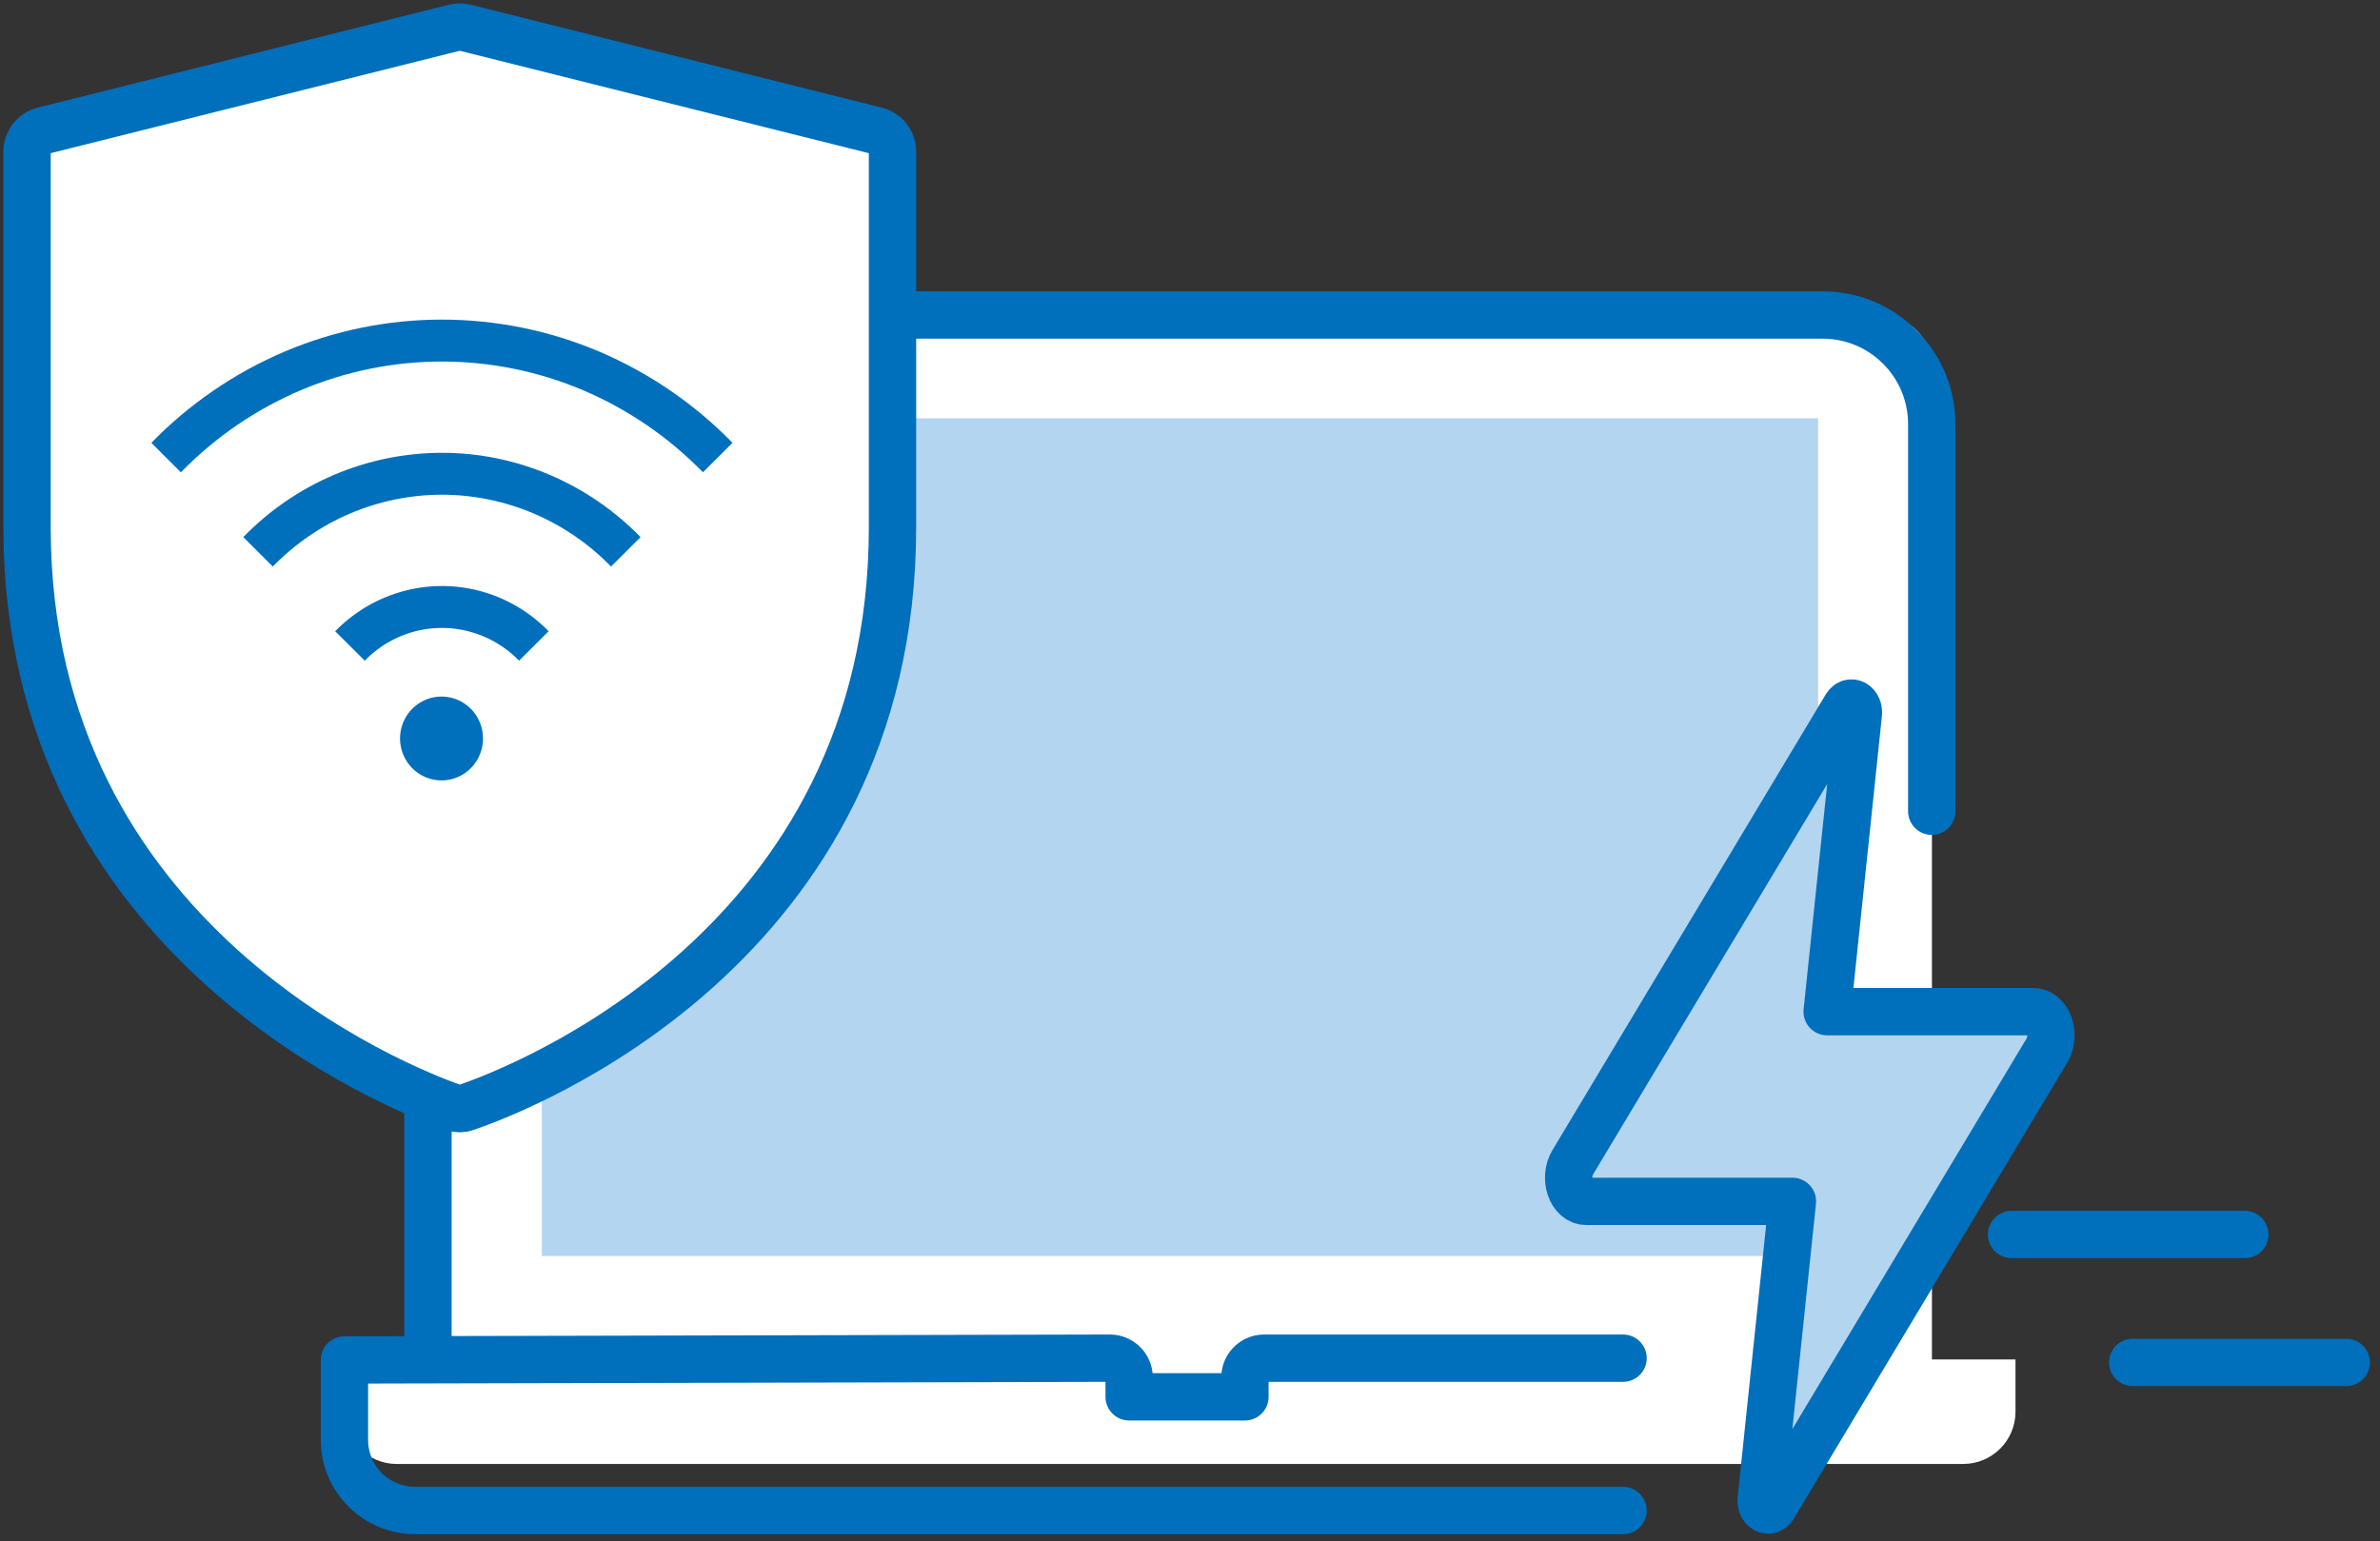 <svg width="176" height="114" viewBox="0 0 176 114" fill="none" xmlns="http://www.w3.org/2000/svg">
<rect x="0" y="0" width="176" height="114" fill="#333333" stroke="none"/>
<path d="M35.514 23.298H139.001C141.132 23.298 142.866 25.032 142.866 27.163V104.413H31.649V27.15C31.649 25.019 33.383 23.285 35.514 23.285V23.298Z" fill="white"/>
<path d="M25.47 100.549H149.046V104.414C149.046 106.545 147.313 108.279 145.182 108.279H29.334C27.203 108.279 25.47 106.545 25.47 104.414V100.549Z" fill="white"/>
<path d="M134.449 30.938H40.066V92.899H134.449V30.938Z" fill="#B4D5EF"/>
<path d="M120.025 100.455H93.491C92.697 100.455 92.062 101.09 92.062 101.885V103.314H83.5V101.885C83.5 101.09 82.864 100.455 82.07 100.455L25.47 100.587V106.491C25.47 109.377 27.812 111.72 30.697 111.72H120.025" stroke="#006FBC" stroke-width="3.5" stroke-linecap="round" stroke-linejoin="round"/>
<path d="M31.649 99.092V31.373C31.649 26.913 35.262 23.299 39.722 23.299H134.78C139.239 23.299 142.852 26.913 142.852 31.373V60.004" stroke="#006FBC" stroke-width="3.5" stroke-linecap="round" stroke-linejoin="round"/>
<path d="M34.452 81.92C34.16 82.026 33.84 82.026 33.548 81.92C29.668 80.56 2 69.76 2 39.008V11.216C1.999 10.858 2.118 10.511 2.338 10.229C2.557 9.947 2.865 9.746 3.212 9.66L33.612 2.048C33.867 1.984 34.133 1.984 34.388 2.048L64.788 9.66C65.135 9.746 65.443 9.947 65.662 10.229C65.882 10.511 66.001 10.858 66 11.216V39.008C66 70.068 38.336 80.596 34.452 81.924" fill="#B4D5EF"/>
<path d="M34.452 81.92C34.16 82.026 33.84 82.026 33.548 81.92C29.668 80.56 2 69.76 2 39.008V11.216C1.999 10.858 2.118 10.511 2.338 10.229C2.557 9.947 2.865 9.746 3.212 9.66L33.612 2.048C33.867 1.984 34.133 1.984 34.388 2.048L64.788 9.66C65.135 9.746 65.443 9.947 65.662 10.229C65.882 10.511 66.001 10.858 66 11.216V39.008C66 70.068 38.336 80.592 34.452 81.92Z" fill="white" stroke="#006FBC" stroke-width="3.5" stroke-miterlimit="10"/>
<path fill-rule="evenodd" clip-rule="evenodd" d="M21.047 26.004C24.73 24.443 28.684 23.639 32.678 23.639C36.672 23.639 40.626 24.443 44.31 26.004C48.004 27.575 51.354 29.868 54.167 32.753L51.982 34.931C49.453 32.338 46.442 30.276 43.122 28.864C39.815 27.462 36.264 26.74 32.678 26.74C29.092 26.74 25.542 27.462 22.235 28.864C18.915 30.277 15.905 32.34 13.377 34.934L11.192 32.753C14.005 29.869 17.354 27.575 21.047 26.004ZM32.678 36.59C30.35 36.593 28.045 37.065 25.898 37.977C23.752 38.889 21.806 40.224 20.175 41.903L17.99 39.726C19.907 37.754 22.193 36.188 24.715 35.117C27.236 34.047 29.943 33.494 32.678 33.491C38.193 33.491 43.478 35.737 47.369 39.726L45.184 41.903C43.552 40.224 41.606 38.89 39.459 37.978C37.312 37.066 35.007 36.593 32.678 36.59ZM28.406 44.214C30.446 43.349 32.695 43.122 34.864 43.563C37.032 44.005 39.019 45.094 40.569 46.689L38.386 48.867C37.64 48.098 36.749 47.489 35.766 47.074C34.291 46.448 32.664 46.284 31.096 46.603C29.529 46.923 28.092 47.712 26.973 48.867L24.788 46.689C25.819 45.629 27.049 44.787 28.406 44.214ZM29.582 54.62C29.582 53.798 29.905 53.009 30.48 52.427C31.056 51.845 31.837 51.519 32.651 51.519C33.465 51.519 34.245 51.845 34.821 52.427C35.396 53.009 35.719 53.798 35.719 54.62C35.719 55.443 35.396 56.232 34.821 56.814C34.245 57.395 33.465 57.722 32.651 57.722C31.837 57.722 31.056 57.395 30.48 56.814C29.905 56.232 29.582 55.443 29.582 54.62Z" fill="#006FBC"/>
<path d="M166.004 91.307H148.755M173.503 100.769H157.713" stroke="#006FBC" stroke-width="3.5" stroke-miterlimit="10" stroke-linecap="round" stroke-linejoin="round"/>
<path d="M136.529 52.238L116.297 85.979C116.139 86.246 116.04 86.56 116.01 86.888C115.98 87.217 116.019 87.55 116.124 87.854C116.223 88.151 116.389 88.407 116.603 88.593C116.807 88.767 117.05 88.86 117.298 88.856H132.549L130.238 110.92C130.227 111.067 130.251 111.214 130.307 111.344C130.359 111.469 130.444 111.568 130.547 111.627C130.65 111.69 130.756 111.703 130.865 111.668C130.973 111.633 131.069 111.556 131.138 111.448L151.37 77.704C151.527 77.436 151.626 77.123 151.657 76.794C151.687 76.465 151.648 76.133 151.543 75.828C151.443 75.532 151.277 75.277 151.064 75.093C150.86 74.917 150.617 74.824 150.369 74.826H135.117L137.428 52.762C137.439 52.616 137.416 52.468 137.359 52.338C137.307 52.214 137.223 52.114 137.12 52.055C137.02 52 136.908 51.986 136.802 52.015C136.694 52.049 136.598 52.13 136.529 52.238Z" fill="#B4D5EF" stroke="#006FBC" stroke-width="3.5" stroke-linecap="round" stroke-linejoin="round"/>
</svg>
